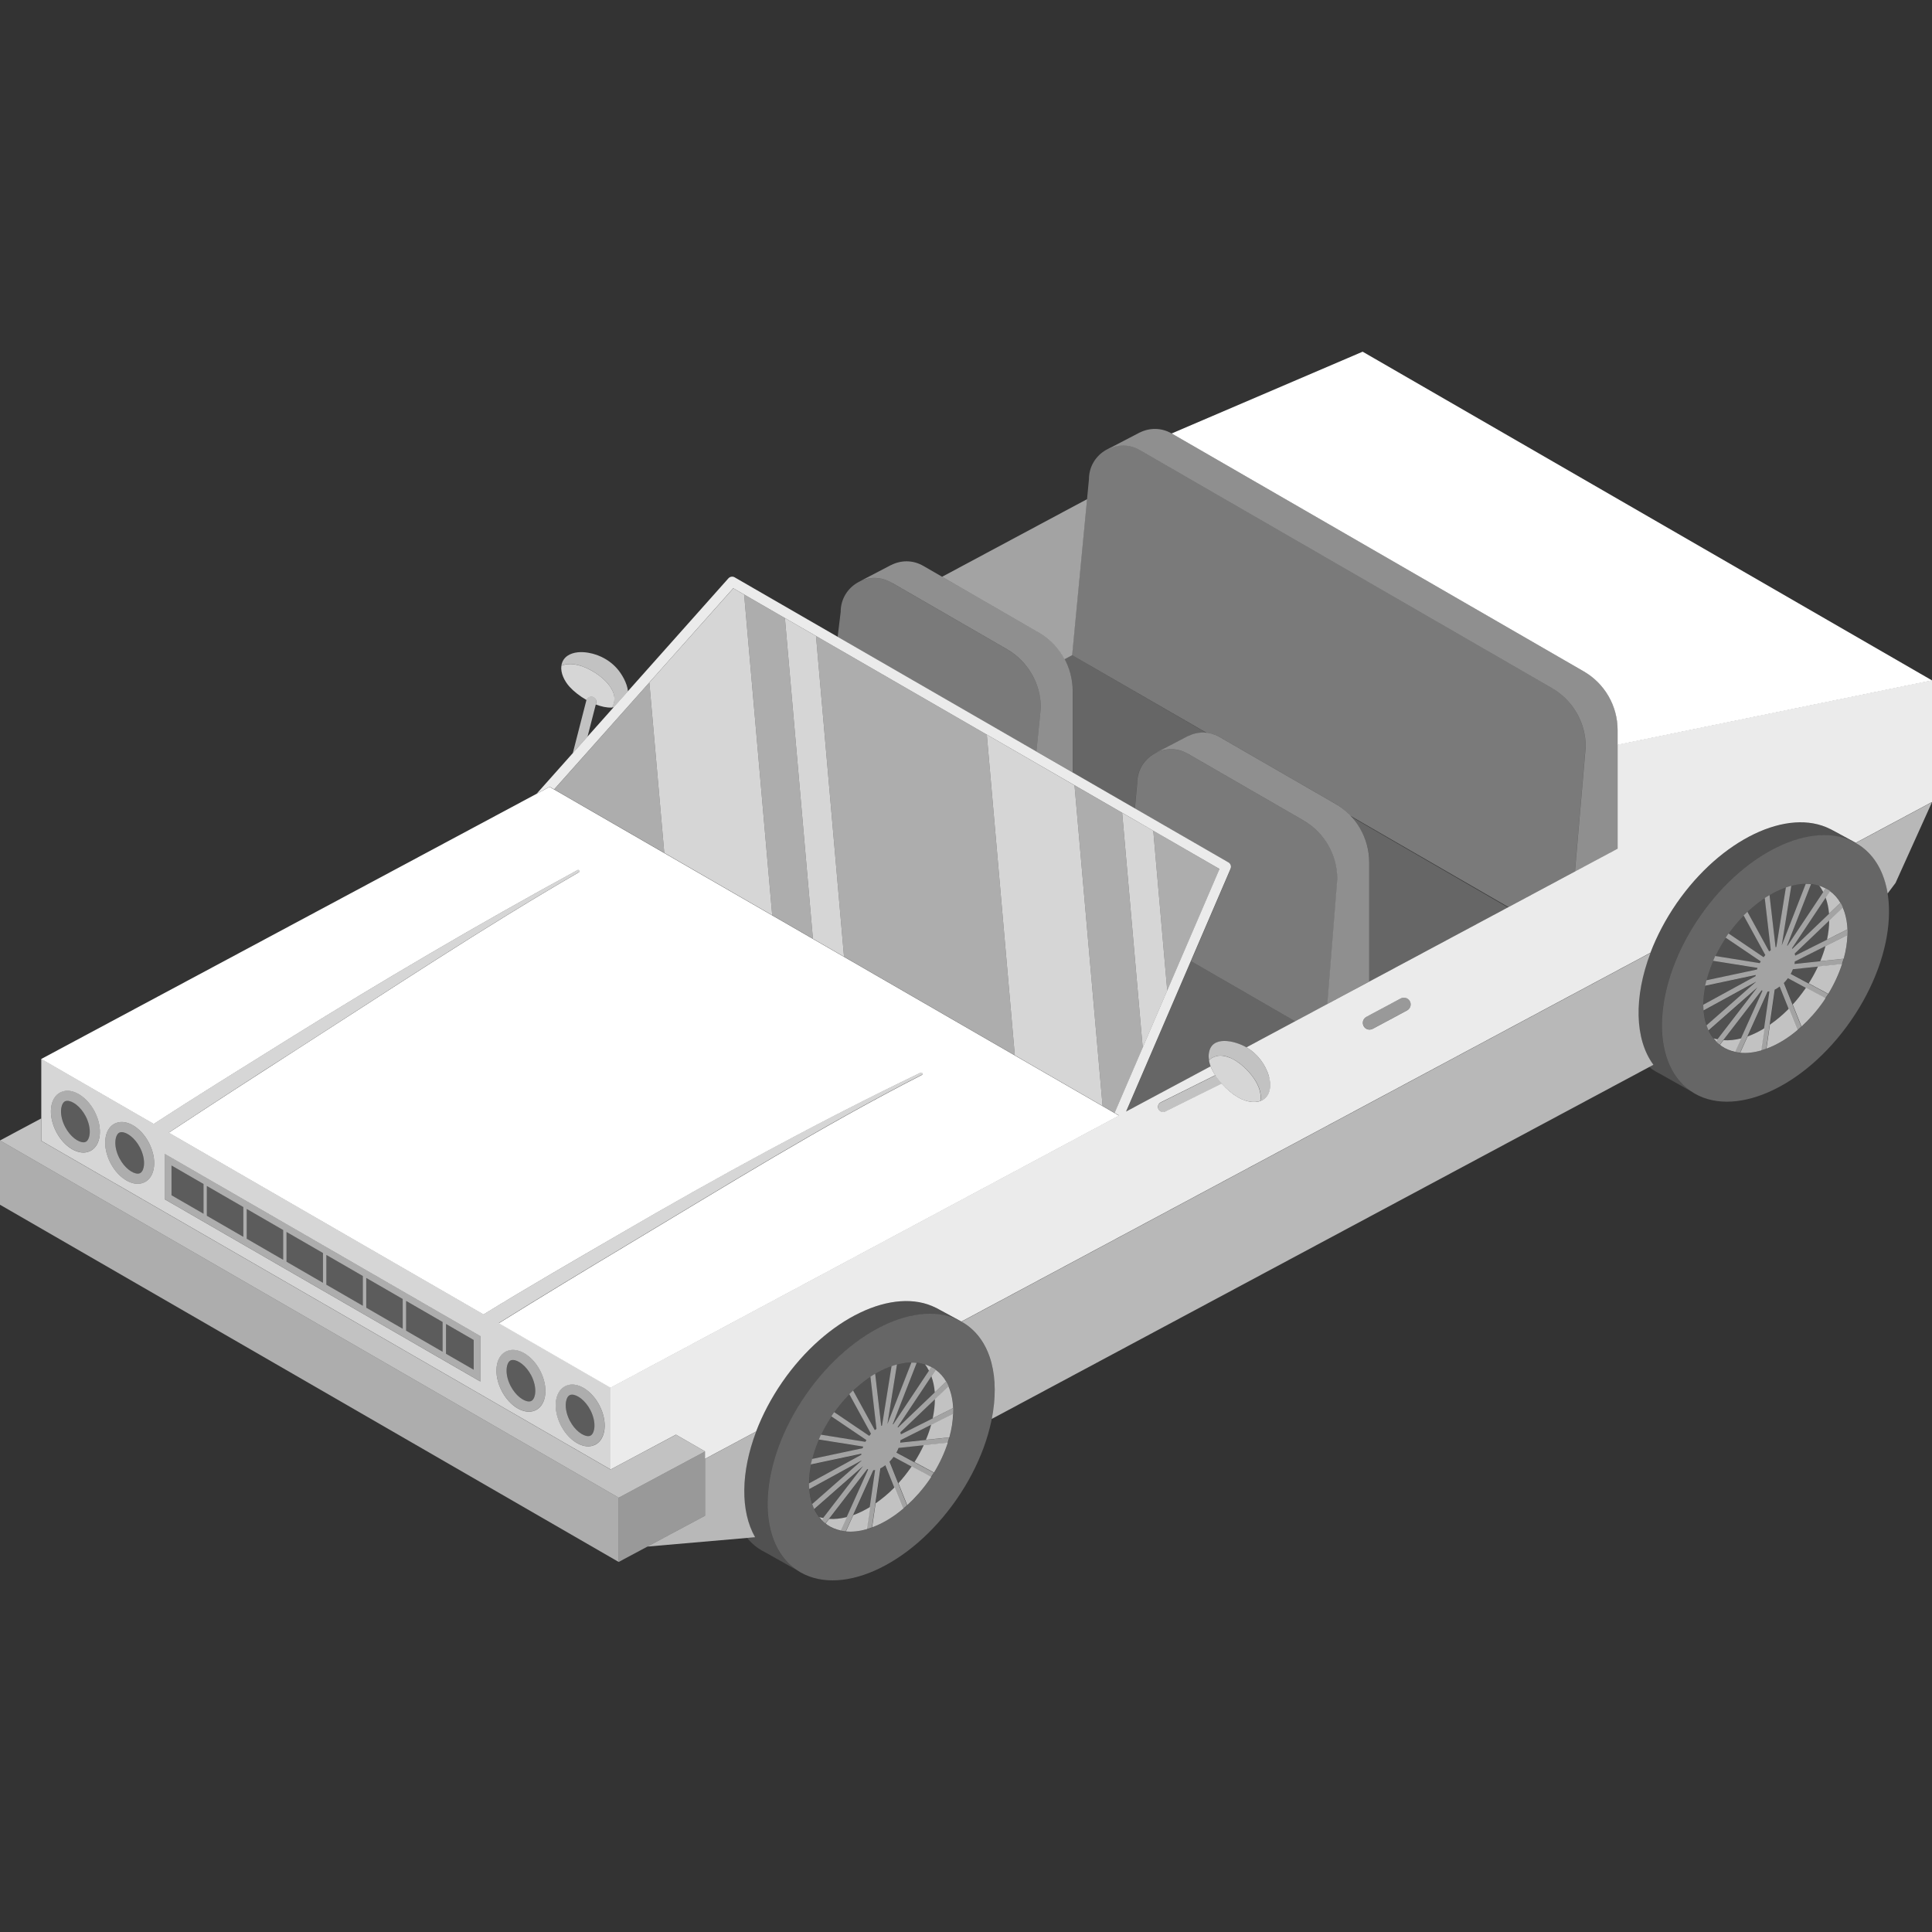 <svg viewBox="0 0 300 300" xmlns="http://www.w3.org/2000/svg"><rect x="0" y="0" width="300" height="300" fill="#333333" stroke="none"/><g fill="#fff"><path d="m 197.05 167.17 c -.52 -1.89 -1.8 -3.55 -3.49 -4.53 -1.8 -1.05 -5.53 -1.96 -5.86 1.01 -.04 .33 -.02 .67 .04 1 .28 -.31 .66 -.55 1.23 -.68 .71 -.16 1.45 .02 2.12 .31 2.03 .86 5.18 4.11 4.62 6.68 .32 -.11 .61 -.28 .86 -.54 .8 -.83 .8 -2.14 .5 -3.25 z" fill-rule="evenodd" opacity=".7"/><path d="m 191.08 164.29 c -.67 -.28 -1.41 -.47 -2.12 -.31 -.56 .13 -.95 .37 -1.23 .68 .39 2.32 2.76 4.72 4.53 5.74 1.03 .59 2.37 .94 3.43 .56 .56 -2.57 -2.58 -5.82 -4.62 -6.68 z" fill-rule="evenodd" opacity=".8"/><path d="m 147.18 224.01 l -3.74 .39 c -.41 .88 -.89 1.76 -1.44 2.63 l 3.03 1.63 c .94 -1.54 1.65 -3.11 2.15 -4.65 z" opacity=".7"/><path d="m 140.25 234.29 l -1.34 -3.34 c -.94 .96 -1.94 1.79 -2.95 2.49 l -.54 3.73 c 1.61 -.59 3.26 -1.57 4.82 -2.89 z" opacity=".7"/><path d="m 147.28 215.25 l -2.11 2.01 c -.01 .95 -.12 1.94 -.34 2.97 l 3.17 -1.59 c -.05 -1.25 -.29 -2.39 -.73 -3.39 z" opacity=".7"/><path d="m 145.15 216.21 l 1.77 -1.69 c -.42 -.72 -.96 -1.34 -1.63 -1.82 l -.67 1.01 c .28 .76 .46 1.6 .53 2.5 z" opacity=".7"/><path d="m 127.21 235.58 c .13 .16 .27 .31 .41 .45 l .23 -.3 c -.22 -.04 -.43 -.09 -.64 -.15 z" opacity=".7"/><path d="m 144.62 212.28 c -.32 -.17 -.65 -.31 -.99 -.42 .24 .3 .44 .64 .62 .99 l .38 -.57 z" opacity=".7"/><path d="m 143.79 223.57 l 3.63 -.38 c .35 -1.27 .54 -2.5 .58 -3.67 l -3.41 1.71 c -.21 .77 -.48 1.55 -.81 2.34 z" opacity=".7"/><path d="m 141.56 227.7 c -.04 .06 -.08 .13 -.13 .19 -.61 .87 -1.25 1.68 -1.93 2.42 l 1.37 3.42 c 1.21 -1.11 2.36 -2.4 3.39 -3.88 .12 -.17 .22 -.35 .34 -.52 z" opacity=".7"/><path d="m 135.09 234.01 c -.87 .52 -1.74 .95 -2.6 1.26 l -1.14 2.53 c 1.02 .1 2.12 -.03 3.25 -.35 l .5 -3.44 z" opacity=".7"/><path d="m 131.49 235.57 c -.95 .24 -1.87 .34 -2.74 .28 l -.55 .71 c .09 .07 .17 .15 .27 .22 .63 .43 1.33 .71 2.08 .88 l .95 -2.09 z" opacity=".7"/><path d="m 135.27 222.67 l -3.37 -6.15 c -.82 .84 -1.6 1.78 -2.32 2.8 l 5.44 3.68 c .09 -.11 .17 -.22 .26 -.33 z" opacity=".15"/><path d="m 127.17 223.55 c -.44 1.02 -.79 2.03 -1.04 3.02 l 7.85 -1.67 c .03 -.08 .05 -.16 .08 -.25 z" opacity=".15"/><path d="m 136.85 221.43 c .04 -.02 .08 -.05 .12 -.06 l 1.48 -9.22 c -.84 .29 -1.69 .7 -2.54 1.19 l .94 8.1 z" opacity=".15"/><path d="m 133.81 226.82 c 0 -.01 0 -.02 -.01 -.02 l -8.12 4.44 c .07 .83 .22 1.6 .46 2.32 z" opacity=".15"/><path d="m 126.46 234.33 c .21 .45 .46 .87 .75 1.25 .21 .06 .42 .11 .64 .15 l 6.21 -8.07 -7.59 6.67 z" opacity=".15"/><path d="m 141.53 211.58 c -.72 .01 -1.48 .1 -2.25 .31 l -1.48 9.24 s 0 0 0 0 l 3.72 -9.54 z" opacity=".15"/><path d="m 138.8 226.21 c -.2 .28 -.42 .53 -.64 .75 l 1.34 3.35 c .68 -.75 1.33 -1.55 1.93 -2.42 .04 -.06 .08 -.13 .13 -.19 z" opacity=".15"/><path d="m 133.79 225.75 l -7.85 1.67 c -.2 1.02 -.3 2.01 -.29 2.95 l 8.12 -4.44 c .01 -.06 .02 -.12 .02 -.18 z" opacity=".15"/><path d="m 134.56 223.64 l -5.44 -3.68 c -.62 .94 -1.16 1.89 -1.62 2.84 l 6.9 1.11 c .05 -.09 .11 -.18 .16 -.27 z" opacity=".15"/><path d="m 139.82 223.99 l 3.98 -.42 c .32 -.79 .59 -1.57 .81 -2.34 l -4.73 2.38 c -.02 .13 -.03 .25 -.05 .38 z" opacity=".15"/><path d="m 138.64 221.15 c .02 .01 .04 .01 .07 .02 l 5.54 -8.32 c -.18 -.35 -.38 -.69 -.62 -.99 -.41 -.13 -.83 -.2 -1.27 -.24 z" opacity=".15"/><path d="m 135.85 222.09 c .08 -.07 .17 -.13 .26 -.19 l -.94 -8.1 c -.92 .6 -1.82 1.32 -2.69 2.15 l 3.37 6.15 z" opacity=".15"/><path d="m 134.83 228.17 c -.04 -.02 -.09 -.04 -.13 -.06 l -5.96 7.74 c .87 .06 1.8 -.04 2.74 -.28 l 3.34 -7.4 z" opacity=".15"/><path d="m 144.84 220.23 c .22 -1.03 .33 -2.02 .34 -2.97 l -5.38 5.14 c .03 .11 .06 .21 .08 .32 z" opacity=".15"/><path d="m 135.09 234.01 l .83 -5.74 c -.1 .02 -.19 .03 -.28 .03 l -3.14 6.96 c .86 -.31 1.73 -.73 2.6 -1.26 z" opacity=".15"/><path d="m 137.53 227.51 c -.26 .19 -.52 .36 -.78 .49 l -.78 5.44 c 1.01 -.7 2 -1.53 2.95 -2.49 l -1.38 -3.44 z" opacity=".15"/><path d="m 139.37 221.6 c .02 .02 .05 .04 .07 .07 l 5.71 -5.46 c -.07 -.9 -.25 -1.74 -.53 -2.5 z" opacity=".15"/><path d="m 139.57 224.81 c -.09 .24 -.21 .49 -.34 .73 l 2.77 1.49 c .55 -.87 1.03 -1.75 1.44 -2.63 z" opacity=".15"/><path d="m 144.6 221.24 l 3.41 -1.71 c .01 -.3 .02 -.6 .01 -.89 l -3.17 1.59 -4.96 2.49 c -.02 -.11 -.05 -.22 -.08 -.32 l 5.38 -5.14 2.11 -2.01 c -.11 -.26 -.23 -.5 -.37 -.74 l -1.77 1.69 -5.71 5.46 c -.02 -.02 -.05 -.04 -.07 -.07 l 5.25 -7.89 .67 -1.01 c -.03 -.03 -.06 -.06 -.1 -.08 -.18 -.13 -.38 -.23 -.58 -.33 l -.38 .57 -5.54 8.32 c -.02 -.01 -.04 -.01 -.07 -.02 l 3.72 -9.53 c -.27 -.03 -.55 -.04 -.83 -.04 l -3.72 9.54 s 0 0 0 0 l 1.48 -9.24 c -.28 .07 -.56 .16 -.84 .26 l -1.48 9.22 c -.04 .02 -.08 .04 -.12 .06 l -.94 -8.1 c -.25 .14 -.49 .3 -.74 .46 l .94 8.1 c -.09 .07 -.17 .12 -.26 .19 l -3.37 -6.15 c -.2 .19 -.39 .37 -.59 .57 l 3.37 6.15 c -.09 .1 -.17 .22 -.26 .33 l -5.44 -3.68 c -.06 .08 -.12 .16 -.18 .24 -.09 .14 -.18 .27 -.27 .41 l 5.44 3.68 c -.05 .09 -.11 .18 -.16 .27 l -6.9 -1.11 c -.12 .25 -.23 .5 -.33 .75 l 6.89 1.1 c -.03 .08 -.05 .17 -.08 .25 l -7.85 1.67 c -.07 .28 -.14 .57 -.2 .85 l 7.85 -1.67 c -.01 .06 -.02 .12 -.02 .18 l -8.12 4.44 c 0 .3 .02 .59 .04 .88 l 8.12 -4.44 c 0 .01 0 .02 .01 .02 l -7.67 6.74 c .09 .27 .2 .53 .31 .78 l 7.59 -6.67 -6.21 8.07 -.23 .3 c .18 .19 .38 .37 .59 .53 l .55 -.71 5.96 -7.74 c .04 .02 .08 .04 .13 .06 l -3.34 7.4 -.95 2.09 c .26 .06 .53 .1 .81 .13 l 1.14 -2.53 3.14 -6.96 c .09 -.01 .19 -.02 .28 -.03 l -.83 5.74 -.5 3.44 c .28 -.08 .56 -.17 .83 -.27 l .54 -3.73 .78 -5.44 c .26 -.13 .52 -.29 .78 -.49 l 1.38 3.44 1.34 3.34 c .21 -.18 .42 -.37 .63 -.56 l -1.37 -3.42 -1.34 -3.35 c .23 -.23 .44 -.48 .64 -.75 l 2.76 1.49 3.04 1.63 c .14 -.22 .29 -.44 .43 -.66 l -3.03 -1.63 -2.77 -1.49 c .13 -.24 .25 -.49 .34 -.73 l 3.87 -.41 3.74 -.39 c .09 -.27 .17 -.55 .25 -.82 l -3.63 .38 -3.98 .42 c .03 -.13 .04 -.25 .05 -.38 l 4.73 -2.38 z" opacity=".55"/><path d="m 150 205.67 c -6.47 -4.48 -17.61 .42 -24.89 10.93 s -7.93 22.66 -1.46 27.14 17.61 -.42 24.89 -10.93 7.93 -22.66 1.46 -27.14 z m -5.74 24.18 c -4.62 6.67 -11.69 9.78 -15.8 6.94 s -3.69 -10.56 .93 -17.23 11.69 -9.78 15.8 -6.94 3.69 10.56 -.93 17.23 z" opacity=".25"/><path d="m 18.89 175.8 c -.14 0 -.26 .03 -.37 .08 -.65 .34 -.97 2.05 .02 3.96 .8 1.56 2.07 2.4 2.85 2.4 .14 0 .26 -.03 .37 -.08 .44 -.23 .56 -.91 .59 -1.19 .09 -.83 -.13 -1.84 -.61 -2.77 -.8 -1.56 -2.07 -2.4 -2.85 -2.4 z" opacity=".2"/><path d="m 10.12 174.99 c .8 1.56 2.07 2.4 2.85 2.4 .14 0 .26 -.03 .37 -.08 .65 -.34 .97 -2.05 -.02 -3.96 -.8 -1.56 -2.07 -2.4 -2.85 -2.4 -.14 0 -.26 .03 -.37 .08 -.65 .34 -.97 2.05 .02 3.96 z" opacity=".2"/><path d="m 88.49 220.6 c .8 1.56 2.07 2.4 2.85 2.4 .14 0 .26 -.03 .37 -.08 .44 -.23 .56 -.91 .59 -1.19 .09 -.83 -.13 -1.84 -.61 -2.77 -.8 -1.56 -2.07 -2.4 -2.85 -2.4 -.14 0 -.26 .03 -.37 .08 -.44 .23 -.56 .91 -.59 1.19 -.09 .83 .13 1.84 .61 2.77 z" opacity=".2"/><path d="m 79.29 215.23 c .8 1.56 2.07 2.4 2.85 2.4 .14 0 .26 -.03 .37 -.08 .44 -.23 .56 -.91 .59 -1.19 .09 -.83 -.13 -1.84 -.61 -2.77 -.8 -1.56 -2.07 -2.4 -2.85 -2.4 -.14 0 -.26 .03 -.37 .08 -.65 .34 -.97 2.05 .02 3.96 z" opacity=".2"/><path d="m 66.67 208.73 l 2.04 1.18 v -4.63 l -2.04 -1.17 -3.62 -2.09 v 4.62 z" opacity=".2"/><path d="m 50.15 199.19 v -4.62 l -5.66 -3.27 v 4.63 z" opacity=".2"/><path d="m 52.96 200.82 l 3.38 1.95 v -4.63 l -3.38 -1.95 -2.28 -1.32 v 4.63 z" opacity=".2"/><path d="m 59.78 204.75 l 2.74 1.59 v -4.63 l -2.74 -1.58 -2.92 -1.69 v 4.63 z" opacity=".2"/><path d="m 37.78 192.05 v -4.62 l -5.66 -3.27 v 4.62 z" opacity=".2"/><path d="m 43.97 195.62 v -4.62 l -5.67 -3.27 v 4.62 z" opacity=".2"/><path d="m 69.23 210.21 l 4.31 2.49 v -4.63 l -4.31 -2.48 z" opacity=".2"/><path d="m 31.59 188.48 v -4.63 l -4.97 -2.87 v 4.63 z" opacity=".2"/><path d="m 25.57 179.16 v 7.05 l 49.02 28.3 v -7.05 z m 12.74 8.57 l 5.66 3.27 v 4.62 l -5.66 -3.27 z m -.53 4.32 l -5.66 -3.27 v -4.62 l 5.66 3.27 z m 6.71 -.75 l 5.66 3.27 v 4.62 l -5.66 -3.27 z m 6.19 3.57 l 5.66 3.27 v 4.62 l -5.66 -3.27 z m 6.19 3.57 l 5.66 3.27 v 4.62 l -5.66 -3.27 z m 6.19 3.57 l 5.66 3.27 v 4.62 l -5.66 -3.27 z m -36.43 -21.03 l 4.97 2.87 v 4.62 l -4.97 -2.87 z m 46.92 31.71 l -4.3 -2.48 v -4.62 l 4.3 2.48 z" opacity=".6"/><path d="m 85.36 122.17 l -78.96 42.27 17.47 10.09 c 6.79 -4.41 13.67 -8.66 20.5 -12.92 14.88 -9.28 29.92 -18.11 45.31 -26.5 .22 -.12 .41 .21 .2 .34 -14.91 8.63 -29.38 18.27 -43.88 27.57 -6.62 4.25 -13.22 8.54 -19.79 12.87 l 48.87 28.22 c 6.96 -4.28 14.05 -8.36 21.04 -12.43 15.34 -8.94 30.83 -17.42 46.84 -25.11 .22 -.11 .42 .22 .2 .34 -15.5 7.92 -30.48 17.25 -45.41 26.2 -6.79 4.07 -13.57 8.18 -20.3 12.37 l 17.36 10.02 78.96 -42.26 -88.41 -51.04 z"/><path d="m 109.48 225.38 l -13.41 7.18 -96.07 -55.47 6.4 -3.42 v 3.48 l 88.41 51.04 10.16 -5.41 z" opacity=".7"/><path d="m 96.07 242.54 l -96.07 -55.47 v -9.98 l 96.07 55.47 z" opacity=".6"/><path d="m 96.07 232.56 l 13.41 -7.18 v 9.98 l -13.41 7.18 z" opacity=".5"/><path d="m 256.74 165.34 c -2.94 -3.99 -3.04 -10.56 -.45 -17.38 l -106.99 57.27 c .24 .14 .48 .28 .71 .44 3.95 2.73 5.24 8.33 3.99 14.66 z" opacity=".65"/><path d="m 288.16 130.9 c .24 .14 .48 .28 .71 .44 2.33 1.61 3.73 4.23 4.24 7.4 l 1.23 -1.64 5.66 -12.54 z" opacity=".65"/><path d="m 117.42 222.29 l -7.94 4.25 v 8.82 l -8.95 4.79 16.72 -1.45 c -2.31 -4.04 -2.22 -10.12 .17 -16.42 z" opacity=".65"/><path d="m 79.64 211.18 c .78 0 2.04 .84 2.85 2.4 .48 .93 .7 1.94 .61 2.77 -.03 .28 -.15 .96 -.59 1.19 -.11 .06 -.23 .08 -.37 .08 -.78 0 -2.04 -.84 -2.85 -2.4 -.99 -1.92 -.67 -3.63 -.02 -3.96 .11 -.06 .23 -.08 .37 -.08 m 0 -1.58 c -.38 0 -.75 .08 -1.09 .26 -1.66 .85 -1.95 3.58 -.66 6.08 1.03 2 2.75 3.26 4.25 3.26 .38 0 .75 -.08 1.09 -.26 1.66 -.85 1.95 -3.58 .66 -6.08 -1.03 -2 -2.75 -3.26 -4.25 -3.26 z" opacity=".6"/><path d="m 88.83 216.56 c .78 0 2.04 .84 2.85 2.4 .48 .93 .7 1.94 .61 2.77 -.03 .28 -.15 .96 -.59 1.19 -.11 .06 -.23 .08 -.37 .08 -.78 0 -2.04 -.84 -2.85 -2.4 -.48 -.93 -.7 -1.94 -.61 -2.77 .03 -.28 .15 -.96 .59 -1.19 .11 -.06 .23 -.08 .37 -.08 m 0 -1.58 c -.38 0 -.75 .08 -1.09 .26 -1.66 .85 -1.95 3.58 -.66 6.08 1.03 2 2.75 3.26 4.25 3.26 .38 0 .75 -.08 1.09 -.26 1.66 -.85 1.95 -3.58 .66 -6.08 -1.03 -2 -2.75 -3.26 -4.25 -3.26 z" opacity=".6"/><path d="m 10.46 170.94 c .78 0 2.04 .84 2.85 2.4 .99 1.92 .67 3.63 .02 3.96 -.11 .06 -.23 .08 -.37 .08 -.78 0 -2.04 -.84 -2.85 -2.4 -.99 -1.92 -.67 -3.63 -.02 -3.96 .11 -.06 .23 -.08 .37 -.08 m 0 -1.58 c -.38 0 -.75 .08 -1.09 .26 -1.66 .85 -1.95 3.58 -.66 6.08 1.03 2 2.75 3.26 4.25 3.26 .38 0 .75 -.08 1.09 -.26 1.66 -.85 1.95 -3.58 .66 -6.08 -1.03 -2 -2.75 -3.26 -4.25 -3.26 z" opacity=".6"/><path d="m 18.89 175.8 c .78 0 2.04 .84 2.85 2.4 .48 .93 .7 1.94 .61 2.77 -.03 .28 -.15 .96 -.59 1.19 -.11 .06 -.23 .08 -.37 .08 -.78 0 -2.04 -.84 -2.85 -2.4 -.99 -1.92 -.67 -3.63 -.02 -3.96 .11 -.06 .23 -.08 .37 -.08 m 0 -1.58 c -.38 0 -.75 .08 -1.09 .26 -1.66 .85 -1.95 3.58 -.66 6.08 1.03 2 2.75 3.26 4.25 3.26 .38 0 .75 -.08 1.09 -.26 1.66 -.85 1.95 -3.58 .66 -6.08 -1.03 -2 -2.75 -3.26 -4.25 -3.26 z" opacity=".6"/><path d="m 142.97 166.55 c -16.01 7.68 -31.5 16.16 -46.84 25.11 -7 4.08 -14.08 8.16 -21.04 12.43 l -48.87 -28.22 c 6.57 -4.34 13.17 -8.63 19.79 -12.87 14.5 -9.31 28.96 -18.94 43.88 -27.57 .22 -.13 .02 -.46 -.2 -.34 -15.39 8.4 -30.43 17.22 -45.31 26.5 -6.83 4.26 -13.72 8.51 -20.5 12.92 l -17.47 -10.09 v 12.72 l 88.41 51.04 v -12.72 l -17.36 -10.02 c 6.73 -4.2 13.51 -8.3 20.3 -12.37 14.93 -8.95 29.91 -18.28 45.41 -26.2 .22 -.11 .03 -.44 -.2 -.34 z m -128.92 12.16 c -.34 .17 -.71 .26 -1.09 .26 -1.5 0 -3.22 -1.26 -4.25 -3.26 -1.29 -2.51 -1 -5.23 .66 -6.08 .34 -.17 .71 -.26 1.09 -.26 1.5 0 3.22 1.26 4.25 3.26 1.29 2.51 1 5.23 -.66 6.08 z m 8.43 4.85 c -.34 .17 -.71 .26 -1.09 .26 -1.5 0 -3.22 -1.26 -4.25 -3.26 -1.29 -2.51 -1 -5.23 .66 -6.08 .34 -.17 .71 -.26 1.09 -.26 1.5 0 3.22 1.26 4.25 3.26 1.29 2.51 1 5.23 -.66 6.08 z m 52.11 30.96 l -49.02 -28.3 v -7.05 l 49.02 28.3 z m 13.16 .73 c .34 -.17 .71 -.26 1.09 -.26 1.5 0 3.22 1.26 4.25 3.26 1.29 2.51 1 5.23 -.66 6.08 -.34 .17 -.71 .26 -1.09 .26 -1.5 0 -3.22 -1.26 -4.25 -3.26 -1.29 -2.51 -1 -5.23 .66 -6.08 z m -9.2 -5.38 c .34 -.17 .71 -.26 1.09 -.26 1.5 0 3.22 1.26 4.25 3.26 1.29 2.51 1 5.23 -.66 6.08 -.34 .17 -.71 .26 -1.09 .26 -1.5 0 -3.22 -1.26 -4.25 -3.26 -1.29 -2.51 -1 -5.23 .66 -6.08 z" opacity=".8"/><path d="m 212.68 159.87 c -.38 0 -.74 -.2 -.93 -.56 -.27 -.51 -.08 -1.15 .43 -1.42 l 5.34 -2.86 c .51 -.27 1.15 -.08 1.42 .43 s .08 1.15 -.43 1.42 l -5.34 2.86 c -.16 .08 -.33 .13 -.5 .13 z" opacity=".5"/><path d="m 286.04 149.68 l -3.74 .39 c -.41 .88 -.89 1.76 -1.44 2.63 l 3.03 1.63 c .94 -1.54 1.65 -3.11 2.15 -4.65 z" opacity=".7"/><path d="m 279.12 159.96 l -1.34 -3.34 c -.94 .96 -1.94 1.79 -2.95 2.49 l -.54 3.73 c 1.61 -.59 3.26 -1.57 4.82 -2.89 z" opacity=".7"/><path d="m 286.15 140.92 l -2.11 2.01 c -.01 .95 -.12 1.94 -.34 2.97 l 3.17 -1.59 c -.05 -1.25 -.29 -2.39 -.73 -3.39 z" opacity=".7"/><path d="m 284.01 141.88 l 1.77 -1.69 c -.42 -.72 -.96 -1.34 -1.63 -1.82 l -.67 1.01 c .28 .76 .46 1.6 .53 2.5 z" opacity=".7"/><path d="m 266.08 161.25 c .13 .16 .27 .31 .41 .45 l .23 -.3 c -.22 -.04 -.43 -.09 -.64 -.15 z" opacity=".7"/><path d="m 283.48 137.95 c -.32 -.17 -.65 -.31 -.99 -.42 .24 .3 .44 .64 .62 .99 l .38 -.57 z" opacity=".7"/><path d="m 282.66 149.25 l 3.63 -.38 c .35 -1.27 .54 -2.5 .58 -3.67 l -3.41 1.71 c -.21 .77 -.48 1.55 -.81 2.34 z" opacity=".7"/><path d="m 280.43 153.37 c -.04 .06 -.08 .13 -.13 .19 -.61 .87 -1.25 1.68 -1.93 2.42 l 1.37 3.42 c 1.21 -1.11 2.36 -2.4 3.39 -3.88 .12 -.17 .22 -.35 .34 -.52 z" opacity=".7"/><path d="m 273.96 159.68 c -.87 .52 -1.74 .95 -2.6 1.26 l -1.14 2.53 c 1.02 .1 2.12 -.03 3.25 -.35 l .5 -3.44 z" opacity=".7"/><path d="m 270.36 161.24 c -.95 .24 -1.87 .34 -2.74 .28 l -.55 .71 c .09 .07 .17 .15 .27 .22 .63 .43 1.33 .71 2.08 .88 l .95 -2.09 z" opacity=".7"/><path d="m 274.13 148.34 l -3.37 -6.15 c -.82 .84 -1.6 1.78 -2.32 2.8 l 5.44 3.68 c .09 -.11 .17 -.22 .26 -.33 z" opacity=".15"/><path d="m 266.04 149.22 c -.44 1.02 -.79 2.03 -1.04 3.02 l 7.85 -1.67 c .03 -.08 .05 -.16 .08 -.25 z" opacity=".15"/><path d="m 275.71 147.1 c .04 -.02 .08 -.05 .12 -.06 l 1.48 -9.22 c -.84 .29 -1.69 .7 -2.54 1.19 l .94 8.1 z" opacity=".15"/><path d="m 272.68 152.5 c 0 -.01 0 -.02 -.01 -.02 l -8.12 4.44 c .07 .83 .22 1.6 .46 2.32 z" opacity=".15"/><path d="m 265.33 160.01 c .21 .45 .46 .87 .75 1.25 .21 .06 .42 .11 .64 .15 l 6.21 -8.07 -7.59 6.67 z" opacity=".15"/><path d="m 280.39 137.25 c -.72 .01 -1.48 .1 -2.25 .31 l -1.48 9.24 s 0 0 0 0 l 3.72 -9.54 z" opacity=".15"/><path d="m 277.67 151.88 c -.2 .28 -.42 .53 -.64 .75 l 1.34 3.35 c .68 -.75 1.33 -1.55 1.93 -2.42 .04 -.06 .08 -.13 .13 -.19 z" opacity=".15"/><path d="m 272.66 151.42 l -7.85 1.67 c -.2 1.02 -.3 2.01 -.29 2.95 l 8.12 -4.44 c .01 -.06 .02 -.12 .02 -.18 z" opacity=".15"/><path d="m 273.43 149.31 l -5.44 -3.68 c -.62 .94 -1.16 1.89 -1.62 2.84 l 6.9 1.11 c .05 -.09 .11 -.18 .16 -.27 z" opacity=".15"/><path d="m 278.69 149.66 l 3.98 -.42 c .32 -.79 .59 -1.57 .81 -2.34 l -4.73 2.38 c -.02 .13 -.03 .25 -.05 .38 z" opacity=".15"/><path d="m 277.51 146.82 c .02 .01 .04 .01 .07 .02 l 5.54 -8.32 c -.18 -.35 -.38 -.69 -.62 -.99 -.41 -.13 -.83 -.2 -1.27 -.24 z" opacity=".15"/><path d="m 274.72 147.76 c .08 -.07 .17 -.13 .26 -.19 l -.94 -8.1 c -.92 .6 -1.82 1.32 -2.69 2.15 l 3.37 6.15 z" opacity=".15"/><path d="m 273.7 153.84 c -.04 -.02 -.09 -.04 -.13 -.06 l -5.96 7.74 c .87 .06 1.8 -.04 2.74 -.28 l 3.34 -7.4 z" opacity=".15"/><path d="m 283.71 145.91 c .22 -1.03 .33 -2.02 .34 -2.97 l -5.38 5.14 c .03 .11 .06 .21 .08 .32 z" opacity=".15"/><path d="m 273.96 159.68 l .83 -5.74 c -.1 .02 -.19 .03 -.28 .03 l -3.14 6.96 c .86 -.31 1.73 -.73 2.6 -1.26 z" opacity=".15"/><path d="m 276.4 153.19 c -.26 .19 -.52 .36 -.78 .49 l -.78 5.44 c 1.01 -.7 2 -1.53 2.95 -2.49 l -1.38 -3.44 z" opacity=".15"/><path d="m 278.23 147.27 c .02 .02 .05 .04 .07 .07 l 5.71 -5.46 c -.07 -.9 -.25 -1.74 -.53 -2.5 z" opacity=".15"/><path d="m 278.44 150.48 c -.09 .24 -.21 .49 -.34 .73 l 2.77 1.49 c .55 -.87 1.03 -1.75 1.44 -2.63 z" opacity=".15"/><path d="m 283.47 146.91 l 3.41 -1.71 c .01 -.3 .02 -.6 .01 -.89 l -3.17 1.59 -4.96 2.49 c -.02 -.11 -.05 -.22 -.08 -.32 l 5.38 -5.14 2.11 -2.01 c -.11 -.26 -.23 -.5 -.37 -.74 l -1.77 1.69 -5.71 5.46 c -.02 -.02 -.05 -.04 -.07 -.07 l 5.25 -7.89 .67 -1.01 c -.03 -.03 -.06 -.06 -.1 -.08 -.18 -.13 -.38 -.23 -.58 -.33 l -.38 .57 -5.54 8.32 c -.02 -.01 -.04 -.01 -.07 -.02 l 3.72 -9.53 c -.27 -.03 -.55 -.04 -.83 -.04 l -3.72 9.54 s 0 0 0 0 l 1.48 -9.24 c -.28 .07 -.56 .16 -.84 .26 l -1.48 9.22 c -.04 .02 -.08 .04 -.12 .06 l -.94 -8.1 c -.25 .14 -.49 .3 -.74 .46 l .94 8.1 c -.09 .07 -.17 .12 -.26 .19 l -3.37 -6.15 c -.2 .19 -.39 .37 -.59 .57 l 3.37 6.15 c -.09 .1 -.17 .22 -.26 .33 l -5.44 -3.68 c -.06 .08 -.12 .16 -.18 .24 -.09 .14 -.18 .27 -.27 .41 l 5.44 3.68 c -.05 .09 -.11 .18 -.16 .27 l -6.9 -1.11 c -.12 .25 -.23 .5 -.33 .75 l 6.89 1.1 c -.03 .08 -.05 .17 -.08 .25 l -7.85 1.67 c -.07 .28 -.14 .57 -.2 .85 l 7.85 -1.67 c -.01 .06 -.02 .12 -.02 .18 l -8.12 4.44 c 0 .3 .02 .59 .04 .88 l 8.12 -4.44 c 0 .01 0 .02 .01 .02 l -7.67 6.74 c .09 .27 .2 .53 .31 .78 l 7.59 -6.67 -6.21 8.07 -.23 .3 c .18 .19 .38 .37 .59 .53 l .55 -.71 5.96 -7.74 c .04 .02 .08 .04 .13 .06 l -3.34 7.4 -.95 2.09 c .26 .06 .53 .1 .81 .13 l 1.14 -2.53 3.14 -6.96 c .09 -.01 .19 -.02 .28 -.03 l -.83 5.74 -.5 3.44 c .28 -.08 .56 -.17 .83 -.27 l .54 -3.73 .78 -5.44 c .26 -.13 .52 -.29 .78 -.49 l 1.38 3.44 1.34 3.34 c .21 -.18 .42 -.37 .63 -.56 l -1.37 -3.42 -1.34 -3.35 c .23 -.23 .44 -.48 .64 -.75 l 2.76 1.49 3.04 1.63 c .14 -.22 .29 -.44 .43 -.66 l -3.03 -1.63 -2.77 -1.49 c .13 -.24 .25 -.49 .34 -.73 l 3.87 -.41 3.74 -.39 c .09 -.27 .17 -.55 .25 -.82 l -3.63 .38 -3.98 .42 c .03 -.13 .04 -.25 .05 -.38 l 4.73 -2.38 z" opacity=".55"/><path d="m 288.87 131.34 c -6.47 -4.48 -17.61 .42 -24.89 10.93 s -7.93 22.66 -1.46 27.14 17.61 -.42 24.89 -10.93 7.93 -22.66 1.46 -27.14 z m -5.74 24.18 c -4.62 6.67 -11.69 9.78 -15.8 6.94 s -3.69 -10.56 .93 -17.23 11.69 -9.78 15.8 -6.94 3.69 10.56 -.93 17.23 z" opacity=".25"/><path d="m 284.61 128.97 c -.01 0 -.01 -.01 -.02 -.01 l -.38 -.21 v .01 c -6.57 -3.36 -16.96 1.55 -23.87 11.53 -1.73 2.51 -3.09 5.1 -4.06 7.67 -2.59 6.81 -2.48 13.39 .45 17.38 l -.62 .33 c .15 .12 .29 .26 .45 .37 .36 .25 .74 .47 1.13 .66 l 4.82 2.71 c -6.47 -4.48 -5.82 -16.63 1.46 -27.14 6.8 -9.82 16.96 -14.73 23.54 -11.69 l -.94 -.53 -1.98 -1.07 z" opacity=".15"/><path d="m 145.74 203.3 s -.01 0 -.01 -.01 l -.39 -.21 v .01 c -6.57 -3.36 -16.96 1.55 -23.87 11.53 -1.73 2.5 -3.09 5.1 -4.06 7.67 -2.39 6.29 -2.48 12.38 -.17 16.42 l -1.23 .11 c .5 .58 1.05 1.12 1.68 1.56 .36 .25 .74 .47 1.13 .66 l 4.82 2.71 c -6.47 -4.48 -5.82 -16.63 1.46 -27.14 6.8 -9.82 16.96 -14.73 23.54 -11.69 l -.94 -.53 -1.98 -1.07 z" opacity=".15"/><path d="m 146.29 89.56 l 15.03 8.68 c 1.72 .99 3.08 2.44 3.99 4.13 l 1.17 -.63 2.32 -24.23 z" opacity=".55"/><path d="m 212.62 152.42 l 21.53 -11.52 -24.3 -14.06 c 1.75 1.91 2.77 4.42 2.77 7.08 z" opacity=".25"/><path d="m 160.93 116.7 l .69 -6.78 c 0 -3.75 -2 -7.22 -5.25 -9.1 l -17.95 -10.36 c -3.5 -2.02 -7.88 .51 -7.88 4.55 l -.47 3.88 30.86 17.82 z" opacity=".35"/><path d="m 138.42 90.45 l 17.95 10.36 c 3.25 1.88 5.25 5.35 5.25 9.1 l -.69 6.78 5.64 3.26 v -12.62 c 0 -3.75 -2 -7.22 -5.25 -9.1 l -17.95 -10.36 c -1.66 -.96 -3.51 -.89 -5.01 -.12 v -.01 l -4.89 2.55 c 1.48 -.73 3.3 -.78 4.93 .16 z" opacity=".45"/><path d="m 184.46 117.04 l 17.95 10.36 c 3.25 1.88 5.25 5.35 5.25 9.1 l -1.55 19.4 6.5 -3.48 v -18.5 c 0 -3.75 -2 -7.22 -5.25 -9.1 l -17.95 -10.36 c -1.63 -.94 -3.44 -.89 -4.92 -.17 v -.01 l -4.95 2.59 c 1.48 -.72 3.29 -.77 4.91 .17 z" opacity=".45"/><path d="m 191.1 134.92 l -6.16 14.33 16.17 9.34 5.01 -2.68 1.55 -19.4 c 0 -3.75 -2 -7.22 -5.25 -9.1 l -17.95 -10.36 c -3.5 -2.02 -7.88 .51 -7.88 4.55 l -.36 3.94 14.54 8.4 c .35 .2 .49 .63 .33 .99 z" opacity=".35"/><path d="m 184.93 149.25 l -10.05 23.37 13.12 -7.02 c -.25 -.65 -.37 -1.31 -.3 -1.94 .33 -2.97 4.03 -2.07 5.84 -1.02 l 7.56 -4.05 z" opacity=".25"/><path d="m 166.57 119.96 l 9.65 5.57 .36 -3.94 c 0 -1.99 1.06 -3.6 2.55 -4.5 s .02 -.01 .02 -.01 c .13 -.08 .27 -.14 .4 -.21 l 4.95 -2.59 v .01 c .85 -.42 1.82 -.6 2.79 -.51 l -20.81 -12.04 -1.17 .63 c .81 1.5 1.27 3.2 1.27 4.97 v 12.62 z" opacity=".25"/><path d="m 103.15 132.44 l -2.32 -26.46 -14.77 16.6 z" opacity=".6"/><path d="m 188.72 166.98 l -8.47 4.21 c -.39 .19 -.55 .67 -.35 1.06 .14 .28 .42 .44 .71 .44 .12 0 .24 -.03 .35 -.08 l 8.68 -4.31 c .02 -.01 .04 -.03 .06 -.05 -.36 -.4 -.68 -.82 -.97 -1.26 z" opacity=".7"/><path d="m 300 105.65 l -88.41 -51.04 -29.66 12.7 17.95 10.36 46.05 26.59 c 3.25 1.88 5.25 5.35 5.25 9.1 v 2.3 l 48.82 -10 z"/><path d="m 176.98 69.89 l 17.95 10.36 46.05 26.59 c 3.25 1.88 5.25 5.35 5.25 9.1 l -1.67 19.4 6.63 -3.55 v -18.43 c 0 -3.75 -2 -7.22 -5.25 -9.1 l -46.05 -26.59 -17.95 -10.36 c -1.63 -.94 -3.45 -.89 -4.93 -.16 v -.01 l -4.95 2.58 c 1.48 -.72 3.29 -.78 4.92 .17 z" opacity=".45"/><path d="m 240.97 106.83 l -46.05 -26.59 -17.95 -10.36 c -3.5 -2.02 -7.88 .51 -7.88 4.55 l -2.62 27.3 20.87 12.05 c .7 .07 1.4 .28 2.07 .67 l 17.95 10.36 c .9 .52 1.69 1.17 2.38 1.9 l 24.49 14.14 10.32 -5.52 1.67 -19.4 c 0 -3.75 -2 -7.22 -5.25 -9.1 z" opacity=".35"/><path d="m 94.66 106.51 c -1.26 -1.81 -5.1 -4.21 -7.49 -3.12 -.15 1.11 .47 2.36 1.26 3.24 .63 .7 1.58 1.46 2.65 2.07 .14 -.38 .53 -.6 .93 -.5 .42 .11 .68 .54 .57 .96 l -.06 .23 c .83 .32 1.68 .52 2.48 .48 .24 -.33 .4 -.76 .41 -1.34 .01 -.73 -.33 -1.41 -.74 -2.01 z" fill-rule="evenodd" opacity=".8"/><path d="m 91.23 114.39 l 1.35 -5.25 c .11 -.42 -.15 -.85 -.57 -.96 s -.85 .15 -.96 .57 l -2.11 8.21 z" opacity=".7"/><path d="m 94.66 106.51 c .42 .59 .75 1.28 .74 2.01 -.01 .58 -.17 1.01 -.41 1.34 .1 -.01 .21 -.02 .31 -.03 l 2.21 -2.49 c -.12 -1.28 -.98 -2.74 -1.76 -3.6 -1.31 -1.45 -3.21 -2.35 -5.16 -2.47 -1.15 -.07 -2.43 .21 -3.07 1.16 -.2 .3 -.3 .62 -.35 .95 2.39 -1.09 6.23 1.32 7.49 3.12 z" fill-rule="evenodd" opacity=".7"/><path d="m 119.91 142.12 l -4.36 -49.8 -1.68 -.97 -13.04 14.63 2.32 26.46 z" opacity=".8"/><path d="m 126.23 145.77 l -4.35 -49.8 -6.33 -3.65 4.36 49.8 z" opacity=".6"/><path d="m 131.06 148.56 l -4.35 -49.8 -4.83 -2.79 4.35 49.8 z" opacity=".8"/><path d="m 157.58 163.87 l -4.35 -49.8 -26.52 -15.31 4.35 49.8 z" opacity=".6"/><path d="m 171.21 171.74 l -4.36 -49.8 -13.62 -7.87 4.35 49.8 z" opacity=".8"/><path d="m 173.08 172.82 l 4.36 -10.14 -3.19 -36.47 -7.4 -4.27 4.36 49.8 z" opacity=".6"/><path d="m 181.25 153.82 l -2.17 -24.83 -4.83 -2.78 3.19 36.47 z" opacity=".8"/><path d="m 189.37 134.94 l -10.29 -5.95 2.17 24.83 z" opacity=".6"/><path d="m 251.18 115.65 v 16.13 l -57.64 30.85 c .01 0 .01 .01 .02 .01 1.69 .98 2.97 2.65 3.49 4.53 .3 1.11 .3 2.42 -.5 3.25 -1.07 1.11 -2.95 .75 -4.29 -.02 -.82 -.47 -1.76 -1.24 -2.58 -2.16 -.02 .01 -.03 .03 -.05 .04 l -8.68 4.31 c -.11 .06 -.23 .08 -.35 .08 -.29 0 -.57 -.16 -.71 -.44 -.19 -.39 -.04 -.86 .35 -1.06 l 8.46 -4.21 c -.29 -.45 -.54 -.91 -.72 -1.38 l -13.12 7.02 16.22 -37.7 c .16 -.37 .02 -.79 -.33 -.99 l -76.67 -44.26 c -.32 -.19 -.73 -.12 -.98 .16 l -29.77 33.44 2.02 -1.08 .7 .4 27.81 -31.23 75.5 43.59 -16.29 37.88 .69 .4 -78.96 42.26 v 12.72 l 10.16 -5.42 4.51 2.6 v 1.16 l 7.94 -4.25 c .98 -2.57 2.33 -5.16 4.06 -7.67 6.91 -9.98 17.3 -14.89 23.87 -11.53 v -.01 l .39 .21 s .01 0 .01 .01 l 3.55 1.92 106.99 -57.27 c .98 -2.57 2.33 -5.16 4.06 -7.67 6.91 -9.98 17.3 -14.89 23.87 -11.53 v -.01 s .39 .21 .39 .21 c .01 0 .01 .01 .02 .01 l 3.55 1.92 s 11.84 -6.34 11.84 -6.34 v -18.91 l -48.82 10 z m -32.67 41.24 l -5.34 2.86 c -.16 .08 -.33 .13 -.5 .13 -.38 0 -.74 -.2 -.93 -.56 -.27 -.51 -.08 -1.15 .43 -1.42 l 5.34 -2.86 c .51 -.27 1.15 -.08 1.42 .43 s .08 1.15 -.43 1.42 z" opacity=".9"/></g></svg>